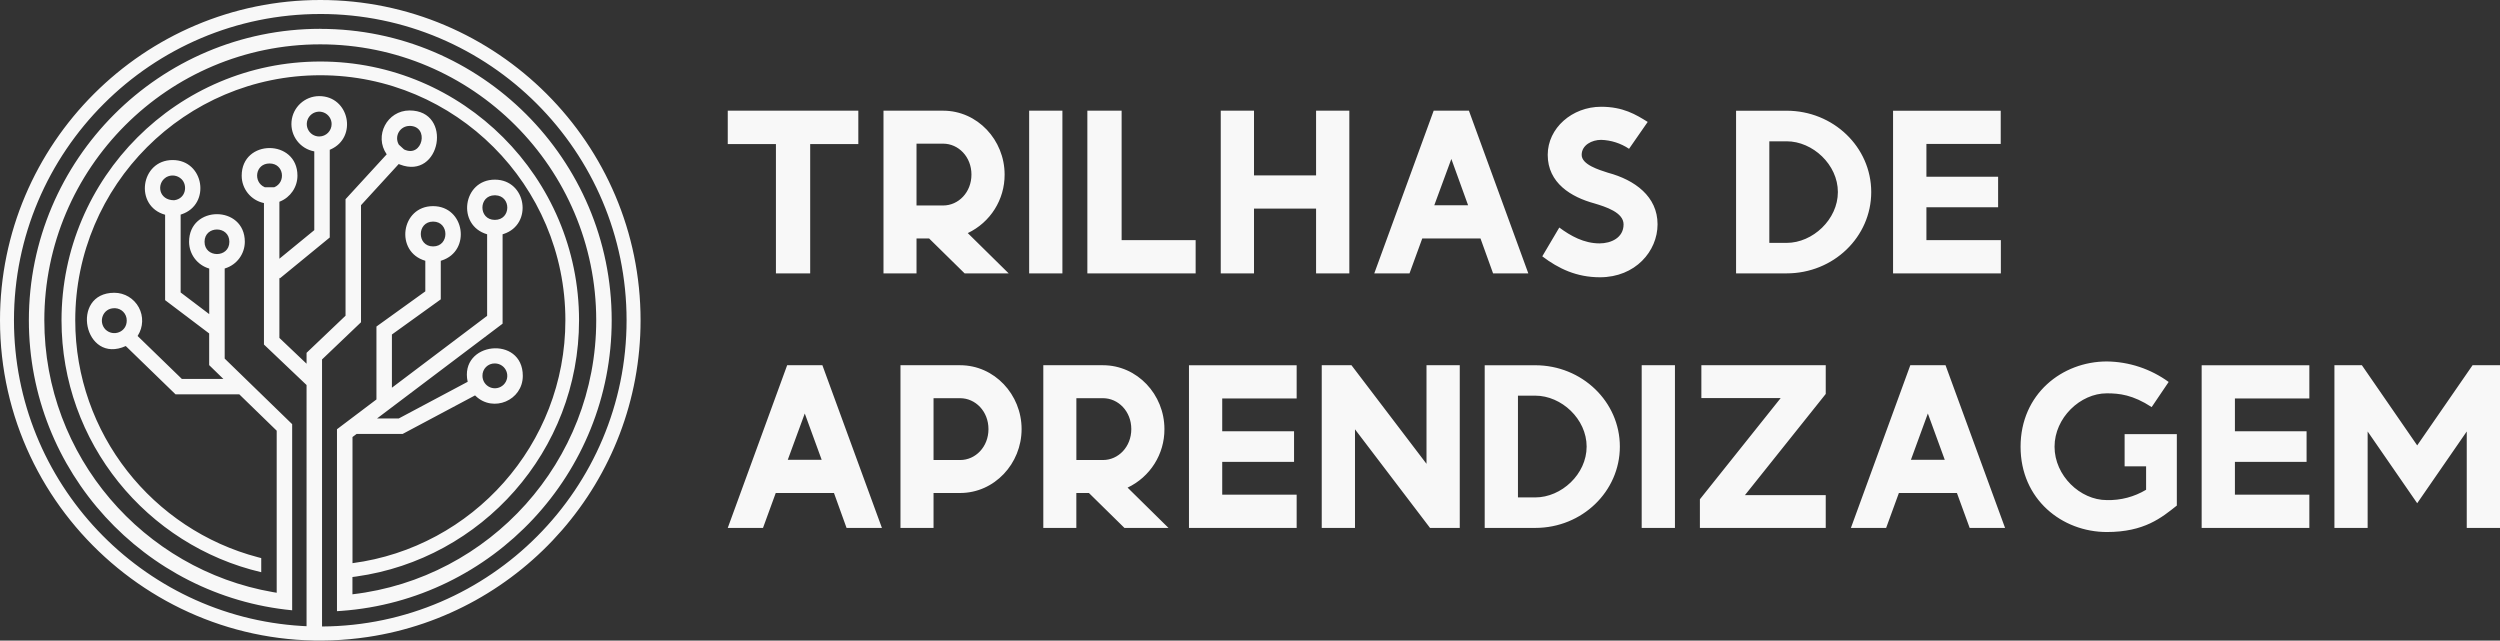 <svg xmlns="http://www.w3.org/2000/svg" width="1405" height="360" viewBox="0 0 1405 360">
    <rect x="0" y="0" width="1405" height="360" fill="#333333" stroke="none"/>
    <g fill="none" fill-rule="evenodd">
        <g fill="#F8F8F8" fill-rule="nonzero">
            <path d="M319.032 415C418.254 415 499 495.74 499 594.99c0 90.145-66.6 165.02-153.239 177.989C236.617 789.32 139 704.442 139 594.989 139 495.74 219.746 415 319.032 415zm0 7.865c-94.949 0-172.174 77.211-172.18 172.124 0 91.454 71.678 166.388 161.7 171.799l2.734.143V631.384l-23.941-22.756v-79.5c-7.297-1.514-12.525-7.947-12.513-15.399 0-20.7 31.335-20.7 31.335 0-.009 6.4-3.906 12.139-9.822 14.519l-.325.126v32.037l19.61-16.068v-44.26c-7.967-1.45-13.513-8.736-12.791-16.802.722-8.065 7.475-14.25 15.573-14.262 16.912 0 21.684 23.2 6.378 29.963l-.47.2v49.287l-28.033 22.975-.267-.33v33.796l15.266 14.505v-6.12l21.906-20.862v-65.481l23.132-25.22c-7.232-10.38.211-24.644 12.844-24.644 24.552 0 17.565 39.252-5.39 30.383l-.701-.283-21.195 23.137v65.79l-21.9 20.899v150.079c94.491-.521 171.153-77.571 171.153-172.104 0-94.913-77.155-172.124-172.103-172.124zm0 8.33v.035c90.273 0 163.737 73.458 163.737 163.76 0 86.24-67.033 157.125-151.812 163.317l-2.574.167V656.232l22.18-16.744V598.51l27.463-19.764v-17.194c-17.287-5-13.717-30.706 4.345-30.706 17.88 0 21.572 25.188 4.857 30.55l-.513.156v21.679l-27.462 19.764v29.903l53.516-40.394v-45.837c-17.28-5-13.731-30.706 4.338-30.706 17.888 0 21.58 25.188 4.864 30.55l-.513.156v50.237l-70.556 53.266h12.21l38.721-20.602c-4.872-22.454 30.983-26.355 30.983-3.338 0 13.837-16.687 20.793-26.532 11.27l-.296-.293-40.672 21.651H339.43l-2.324 1.746V731.5c67.346-8.871 119.637-66.643 119.637-136.51 0-75.931-61.748-137.702-137.712-137.702-75.965 0-137.74 61.771-137.74 137.701 0 63.844 43.686 117.674 102.73 133.187l1.795.459v7.942c-64.255-15.047-112.243-72.818-112.243-141.588 0-80.183 65.304-145.418 145.458-145.418s145.394 65.235 145.394 145.418c0 73.45-54.7 134.153-125.212 144.009l-2.142.283v9.716c77.063-8.963 137.008-74.642 137.008-154.008 0-85.513-69.57-155.07-155.084-155.07-85.512 0-155.083 69.557-155.083 155.07 0 76.572 55.75 140.122 128.387 152.76l2.206.368V657.05l-21.012-20.42h-35.828l-27.983-27.156c-23.519 10.632-31.539-29.939-6.429-29.939 5.756.012 11.042 3.177 13.77 8.245 2.669 4.957 2.47 10.955-.499 15.717l-.202.316 24.864 24.13h23.329l-7.964-7.746v-17.8l-24.758-18.715V535.69c-17.47-4.865-13.872-30.748 4.225-30.748 17.77 0 21.598 24.988 5.008 30.502l-.509.161v43.753l16.07 12.181v-25.608c-6.7-1.938-11.314-8.067-11.324-15.04 0-20.7 31.328-20.7 31.328 0-.024 6.842-4.48 12.864-10.983 14.905l-.333.1v50.632l37.92 36.852v104.602c-82.93-7.97-147.972-78.029-147.972-162.993 0-90.3 73.471-163.795 163.808-163.795zm1004.045 186.944c12.488.15 24.619 4.177 34.708 11.524l-9.548 14.118c-10.608-6.9-18.105-7.73-25.213-7.73-14.922 0-29.368 13.765-29.368 30 0 16.236 14.375 30.001 29.368 30.001 7.765.2 15.425-1.815 22.084-5.806v-13.182h-12.076v-18.071h29.35v40.13c-8.593 6.83-18.264 14.877-39.305 14.877-25.16 0-48.516-18.3-48.516-47.93s23.356-47.931 48.516-47.931zm-721.893 2.118l33.452 91.431h-19.873l-7.072-19.624h-32.728l-7.16 19.624H548l33.382-91.431h19.802zm865.197 0l31.083 45.054 31.118-45.054H1544v91.431h-18.689v-54.195l-27.847 40.324-27.848-40.324v54.195h-18.67v-91.431h15.435zm-29.527.017v18.671h-41.833v18.442h40.277v17.17h-40.277v18.46h41.833v18.671h-60.522v-91.414h60.522zm-204.462-.017l33.452 91.431h-19.89l-7.162-19.624h-32.62l-7.162 19.624h-19.802l33.381-91.431h19.803zm-67.329 0v16.147l-45.422 56.878h45.422v18.406h-70.723v-16.094l45.404-56.878h-44.573v-18.46h69.892zm-84.744 0v91.431h-18.69v-91.431h18.69zm-78.504.017c26.274 0 47.544 20.471 47.544 45.707s-21.217 45.707-47.544 45.707h-28.413v-91.414h28.413zm-103.291-.017l42.169 55.413v-55.413h18.688v91.431h-16.708l-42.17-55.413v55.413h-18.688v-91.431h16.709zm-30.8.017v18.671H825.89v18.442h40.365v17.17h-40.365v18.46h41.833v18.671h-60.522v-91.414h60.522zm-108.844-.017c19.254 0 34.53 16.447 34.53 35.895.079 14.045-7.992 26.868-20.704 32.894l22.986 22.642h-24.754l-19.961-19.624h-7.073v19.624H725.34v-91.431h33.541zm-80.271 0c19.254 0 34.53 16.447 34.53 35.895 0 19.447-15.276 35.912-34.53 35.912H663.65v19.624h-18.583v-91.431h33.54zm323.206 17.1h-9.724v57.195h9.724c14.729 0 28.873-13.076 28.873-28.57 0-15.495-14.144-28.625-28.873-28.625zm-242.935 1.43h-14.958v34.747h14.958c8.628 0 15.913-7.394 15.913-17.382 0-9.989-7.32-17.366-15.913-17.366zm-80.271 0H663.65v34.747h14.958c8.628 0 15.913-7.394 15.913-17.382 0-9.989-7.32-17.366-15.913-17.366zm543.846 8.594l-9.512 26.012h19.007l-9.495-26.012zm-631.172 0l-9.548 26.012h19.042l-9.494-26.012zm-174.176-28.128c-1.863-.041-3.662.682-4.978 2.001-1.315 1.32-2.033 3.12-1.987 4.983 0 2.823 1.701 5.368 4.31 6.447 2.608 1.08 5.61.482 7.606-1.515 1.995-1.997 2.59-5 1.508-7.607-1.049-2.526-3.472-4.198-6.189-4.298l-.263-.004-.007-.007zm-213.56-31.045h-.293c-6.534 0-9.16 7.654-4.985 11.97 4.344 4.225 11.956 1.535 11.956-4.992.047-1.863-.672-3.664-1.99-4.983-1.178-1.18-2.744-1.88-4.395-1.983l-.292-.012zM1038.788 475c12.393 0 19.554 4.359 26.22 8.524l-10.485 15.106c-4.657-3.113-10.098-4.856-15.7-5.03-5.128 0-10.927 2.895-10.927 8.436s9.866 8.435 14.728 10.024c15.259 4.076 27.918 13.43 27.918 28.942v.088c0 15.053-12.465 29.736-32.356 29.736-13.137 0-23.25-4.818-32.427-11.771l9.566-16.183c6.4 4.747 13.897 8.912 22.631 8.912 6.383 0 13.49-3.106 13.49-10.676 0-6.76-10.077-9.883-16.372-11.789-13.013-3.53-26.256-11.418-26.256-27.283 0-15.071 13.72-27.036 29.97-27.036zm-195.039 2.206v36.371h34.885v-36.371h18.688v91.432h-18.688v-36.39h-34.885v36.39H825.06v-91.432h18.688zm-222.372 0v18.777h-27.052v72.655h-19.255v-72.655H548v-18.777h73.376zm47.685 0c19.255 0 34.53 16.447 34.53 35.895.079 14.046-7.992 26.868-20.703 32.895l22.985 22.642h-24.754l-19.961-19.624h-7.073v19.624H635.52v-91.432h33.541zm67.01 0v91.432h-18.688v-91.432h18.689zm33.276 0v72.76h41.603v18.672h-60.857v-91.432h19.254zm195.18 0l33.381 91.432h-19.803l-7.072-19.624h-32.727l-7.161 19.624h-19.803l33.382-91.432h19.802zm178.559.018c26.274 0 47.544 20.453 47.544 45.707 0 25.253-21.217 45.707-47.544 45.707h-28.413v-91.414h28.413zm120.318 0v18.653h-41.762v18.46h40.295v17.135h-40.295v18.495h41.833v18.67H1202.9v-91.413h60.504zM253.954 550.89c0 9.154 13.949 9.217 13.949 0 0-9.216-13.95-9.216-13.95 0zm128.452-11.357c-9.225 0-9.225 13.956 0 13.956 9.224 0 9.224-13.956 0-13.956zm760.68-45.122h-9.725v57.09h9.725c14.64 0 28.802-13.147 28.802-28.571 0-15.424-14.162-28.519-28.802-28.519zm-725.98 30.33c-9.315 0-9.315 13.835.008 13.835 9.23 0 9.322-13.554.277-13.825l-.277-.004-.007-.007zm251.937-29.006h-14.958v34.748h14.958c8.629 0 15.913-7.395 15.913-17.383 0-9.989-7.32-17.365-15.913-17.365zm285.618 8.594l-9.584 26.013h18.99l-9.406-26.013zm-722.272 10.276l-.236.144v.042c-5.295 3.464-3.993 12.744 4.697 12.744 6.626-.802 7.738-8.385 4.168-11.85-2.31-2.275-5.85-2.705-8.629-1.08zm58.09-7.735c-8.052 0-9.339 10.416-2.81 13.286l.218.092h5.21c6.76-2.725 5.521-13.378-2.619-13.378zm78.64-21.123l.049.028c-2.51-.01-4.832 1.33-6.077 3.51-1.2 2.098-1.221 4.662-.074 6.775l.137.242 2.915 2.668c10.443 5.084 14.506-13.223 3.05-13.223zm-55.68-5.937c-1.989 2.003-2.575 5.007-1.485 7.61 1.09 2.605 3.642 4.295 6.465 4.284 3.85-.02 6.958-3.15 6.95-6.999-.008-2.823-1.717-5.362-4.329-6.434-2.612-1.072-5.612-.464-7.6 1.539z" transform="translate(-139 -415)"/>
        </g>
    </g>
</svg>
